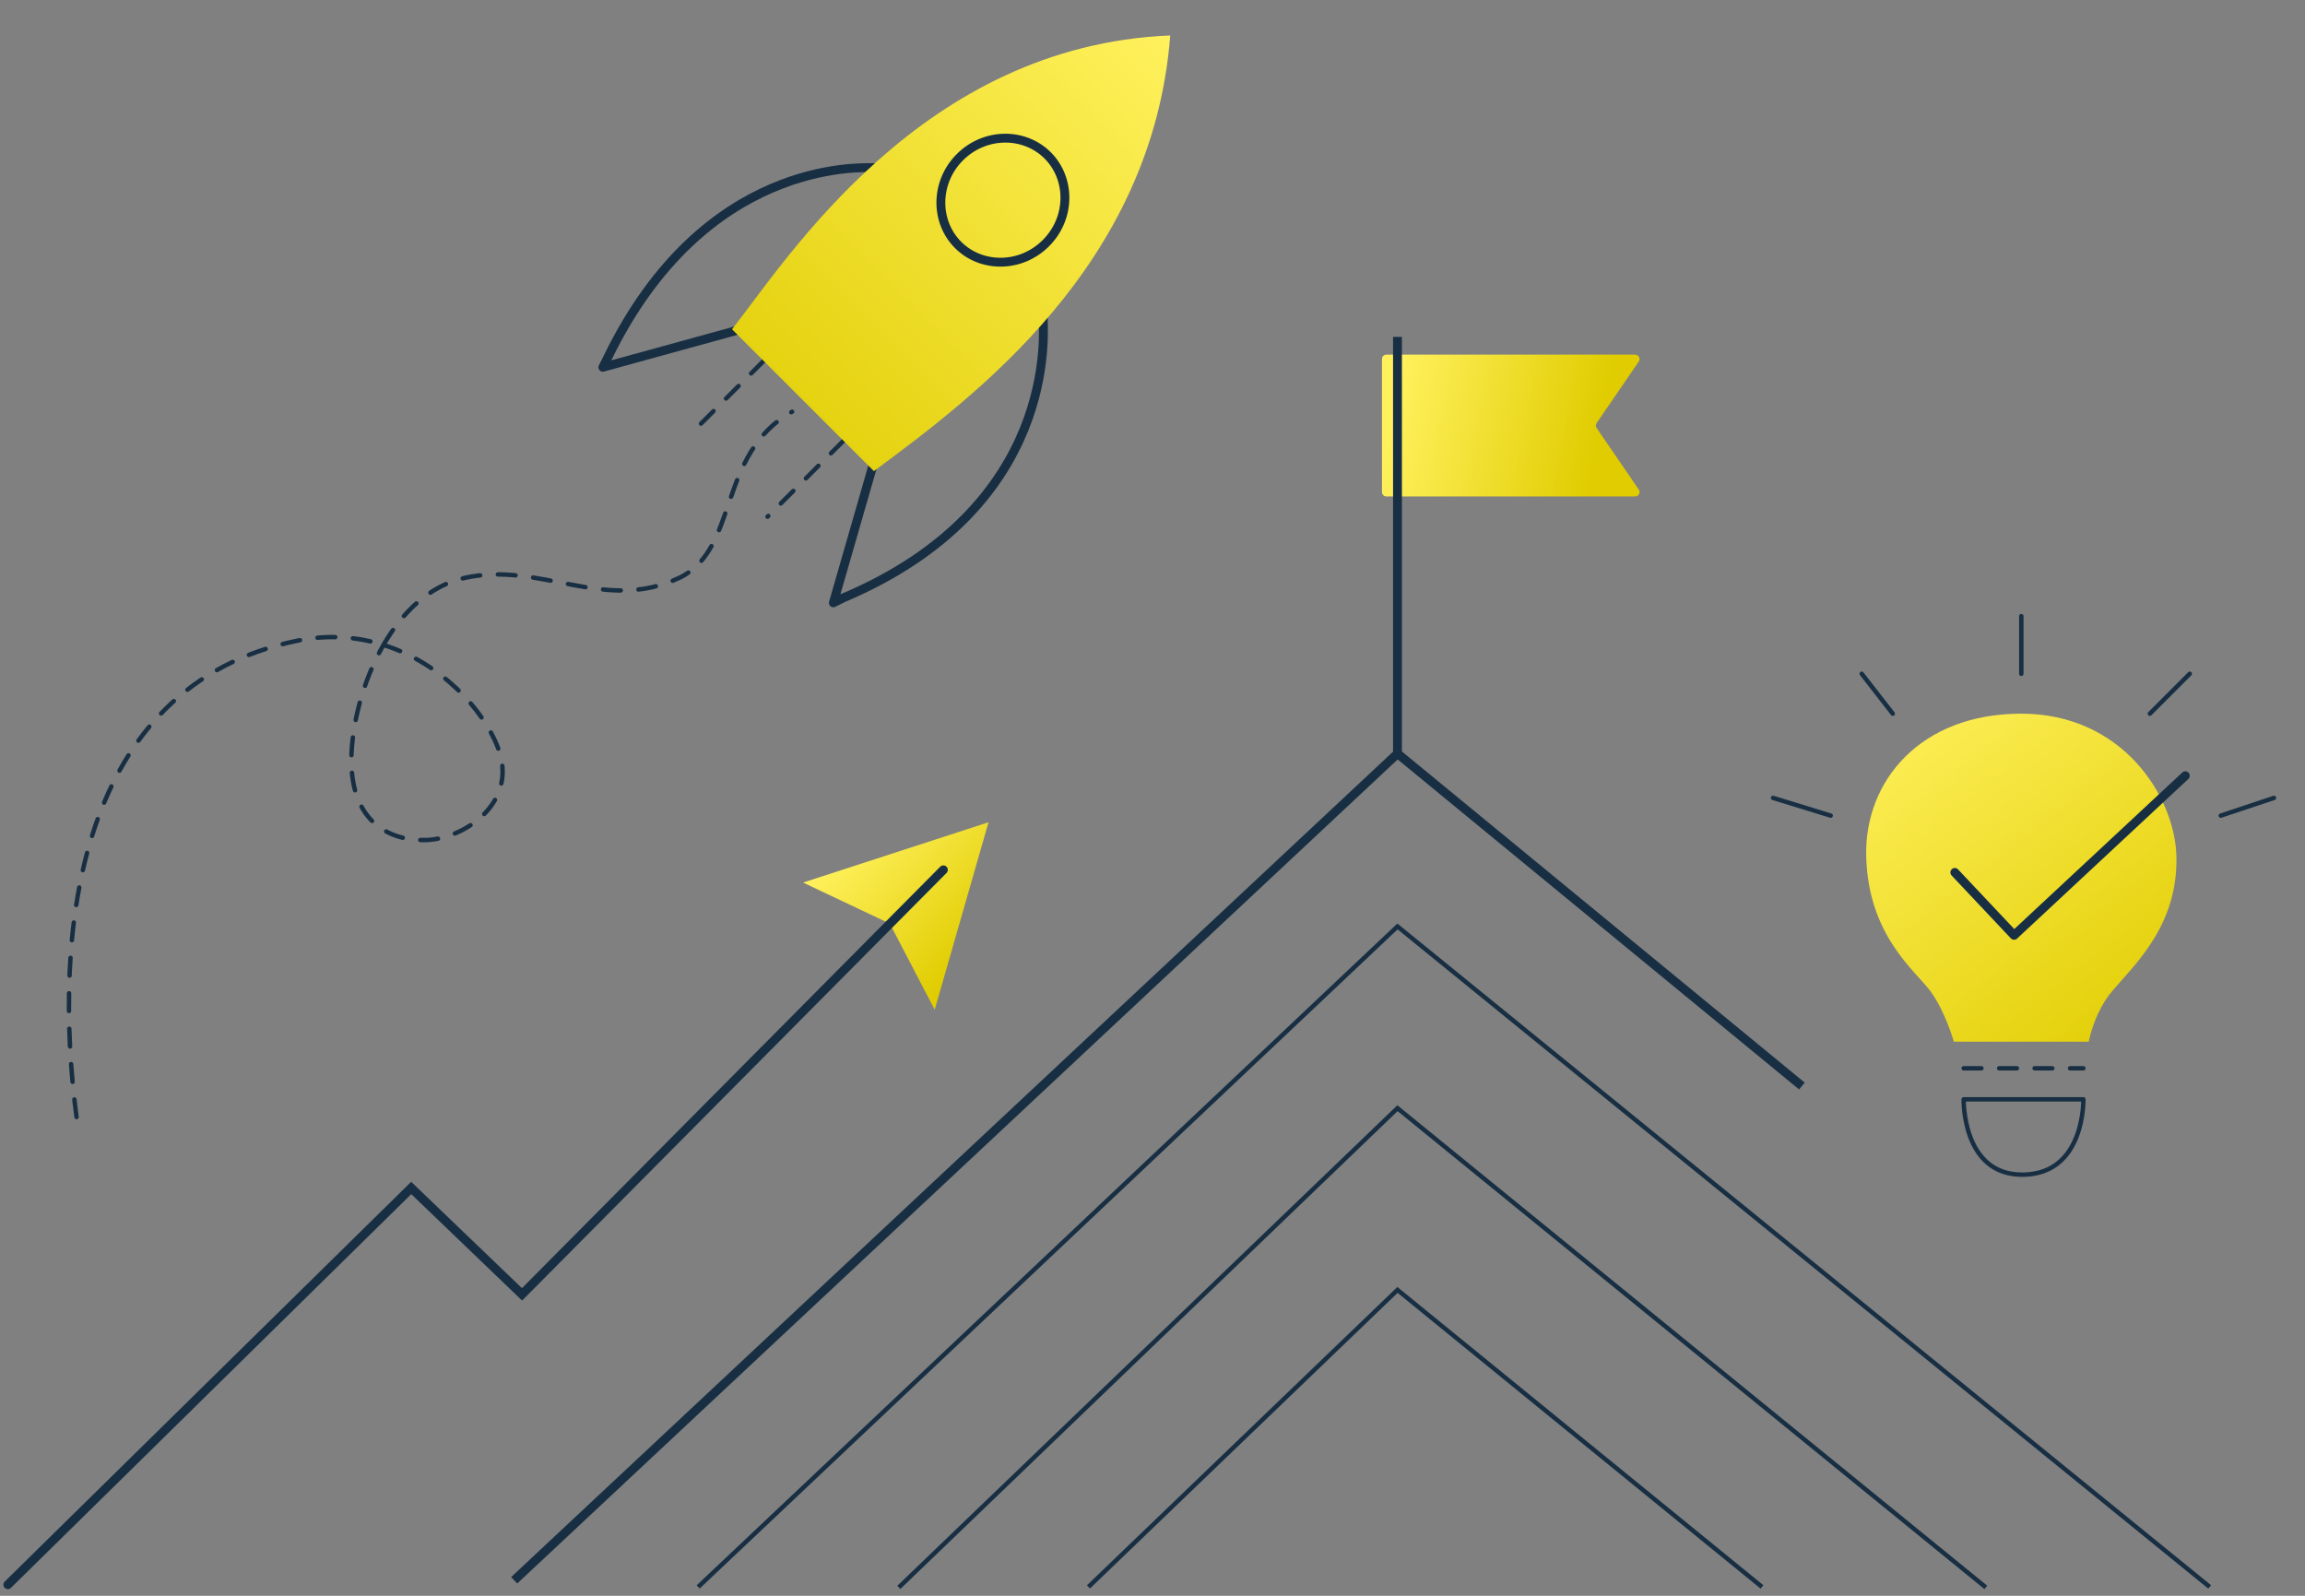 <svg width="520" height="360" viewBox="0 0 520 360" fill="none" xmlns="http://www.w3.org/2000/svg">
<rect x="0" y="0" width="520" height="360" fill="#808080" stroke="none"/>
<path d="M172.275 81.416L156.002 97.713M190.288 99.428C183.594 106.123 179.84 109.876 173.146 116.571" stroke="#182F43" stroke-miterlimit="10" stroke-linecap="round" stroke-linejoin="round" stroke-dasharray="4 4"/>
<path d="M197.143 104.263L188 136L190.287 134.858C238.856 114.285 235.345 75.122 235.344 71.692M167.165 74.285L136 82.856L137.145 80.573C158.858 36.001 193.847 37.822 197.276 37.823" stroke="#182F43" stroke-width="2" stroke-miterlimit="10" stroke-linecap="round" stroke-linejoin="round"/>
<path d="M264 8C260.002 60.001 219.432 89.716 197.146 106.286L165.145 74.285C177.718 58.287 208.002 10.287 264 8Z" fill="url(#paint0_linear_3656_2320)"/>
<path d="M235.947 54.856C241.604 49.199 241.604 40.31 236.35 35.057C231.096 29.805 222.207 29.805 216.55 35.461C210.893 41.118 210.893 50.007 216.148 55.26C221.402 60.513 230.29 60.513 235.947 54.856Z" stroke="#182F43" stroke-width="2" stroke-miterlimit="10"/>
<path d="M181.166 199.101L223.009 185.493L210.866 227.785L200.738 208.361L181.166 199.101Z" fill="url(#paint1_linear_3656_2320)"/>
<path d="M360.199 95.435L369.698 81.565C370.152 80.901 369.677 80 368.873 80H312.77C312.217 80 311.77 80.448 311.77 81V111C311.77 111.552 312.217 112 312.77 112H368.873C369.677 112 370.152 111.099 369.698 110.435L360.199 96.565C359.966 96.225 359.966 95.775 360.199 95.435Z" fill="url(#paint2_linear_3656_2320)"/>
<path d="M116 356.5L315.268 170M315.268 170L406.5 245M315.268 170V76" stroke="#182F43" stroke-width="2" stroke-linejoin="round"/>
<path d="M448 358.108L315.268 250L202.768 358.108" stroke="#182F43"/>
<path d="M498.5 358L315.268 209L157.5 358" stroke="#182F43"/>
<path d="M397.5 358L315.269 291L245.547 358" stroke="#182F43"/>
<path d="M212.823 196.229L117.769 292L92.769 268L1.77 357.5" stroke="#182F43" stroke-width="2" stroke-linecap="round"/>
<path d="M17.268 252C11.765 210.5 17.271 154.538 67.271 144.5C74.23 143.103 80.719 143.671 86.51 145.493M86.51 145.493C99.432 149.559 108.872 159.868 112.27 168.5C117.191 181 104.77 189.197 96.27 189.5C87.77 189.804 79.27 185.354 79.27 171.5C79.27 164.08 81.655 153.922 86.51 145.493ZM86.51 145.493C90.72 138.184 96.788 132.176 104.77 130.384C121.957 126.526 136.191 138.351 153.191 130.384C166.791 124.01 161.691 102.384 178.691 92.884" stroke="#182F43" stroke-linecap="round" stroke-dasharray="4 4"/>
<path d="M440.784 235C440.784 235 438.859 228.134 435.459 223.557C432.059 218.979 421.388 210.969 421.007 193.041C420.65 176.242 433.177 161 455.996 161C478.815 161 490.605 179.691 490.985 193.041C491.434 208.68 481.675 217.461 476.533 223.557C472.35 228.515 471.209 235 471.209 235H440.784Z" fill="url(#paint3_linear_3656_2320)"/>
<path d="M441 196.814L454.369 211L493 175" stroke="#182F43" stroke-width="2" stroke-miterlimit="10" stroke-linecap="round" stroke-linejoin="round"/>
<path d="M443 241H470" stroke="#182F43" stroke-miterlimit="10" stroke-linecap="round" stroke-dasharray="4 4"/>
<path d="M443.001 248H469.999C469.999 248 470.42 264.756 456.5 264.997C442.58 265.239 443.001 248 443.001 248Z" stroke="#182F43" stroke-linejoin="round"/>
<path d="M456 139V152" stroke="#182F43" stroke-linecap="round" stroke-linejoin="round"/>
<path d="M420 152L427 161" stroke="#182F43" stroke-linecap="round" stroke-linejoin="round"/>
<path d="M400 180L413 184" stroke="#182F43" stroke-linecap="round" stroke-linejoin="round"/>
<path d="M501 184L513 180" stroke="#182F43" stroke-linecap="round" stroke-linejoin="round"/>
<path d="M485 161L494 152" stroke="#182F43" stroke-linecap="round" stroke-linejoin="round"/>
<defs>
<linearGradient id="paint0_linear_3656_2320" x1="263.644" y1="7.642" x2="163.931" y2="107.355" gradientUnits="userSpaceOnUse">
<stop stop-color="#FFF15D"/>
<stop offset="1" stop-color="#E0CC01"/>
</linearGradient>
<linearGradient id="paint1_linear_3656_2320" x1="162.578" y1="220.516" x2="189.966" y2="246.742" gradientUnits="userSpaceOnUse">
<stop stop-color="#FFF05C"/>
<stop offset="1" stop-color="#E0CC00"/>
</linearGradient>
<linearGradient id="paint2_linear_3656_2320" x1="358.744" y1="110.412" x2="312.63" y2="101.564" gradientUnits="userSpaceOnUse">
<stop stop-color="#E0CC00"/>
<stop offset="1" stop-color="#FFF05C"/>
</linearGradient>
<linearGradient id="paint3_linear_3656_2320" x1="421" y1="161" x2="483.585" y2="240.815" gradientUnits="userSpaceOnUse">
<stop stop-color="#FFF05C"/>
<stop offset="1" stop-color="#E0CC00"/>
</linearGradient>
</defs>
</svg>
